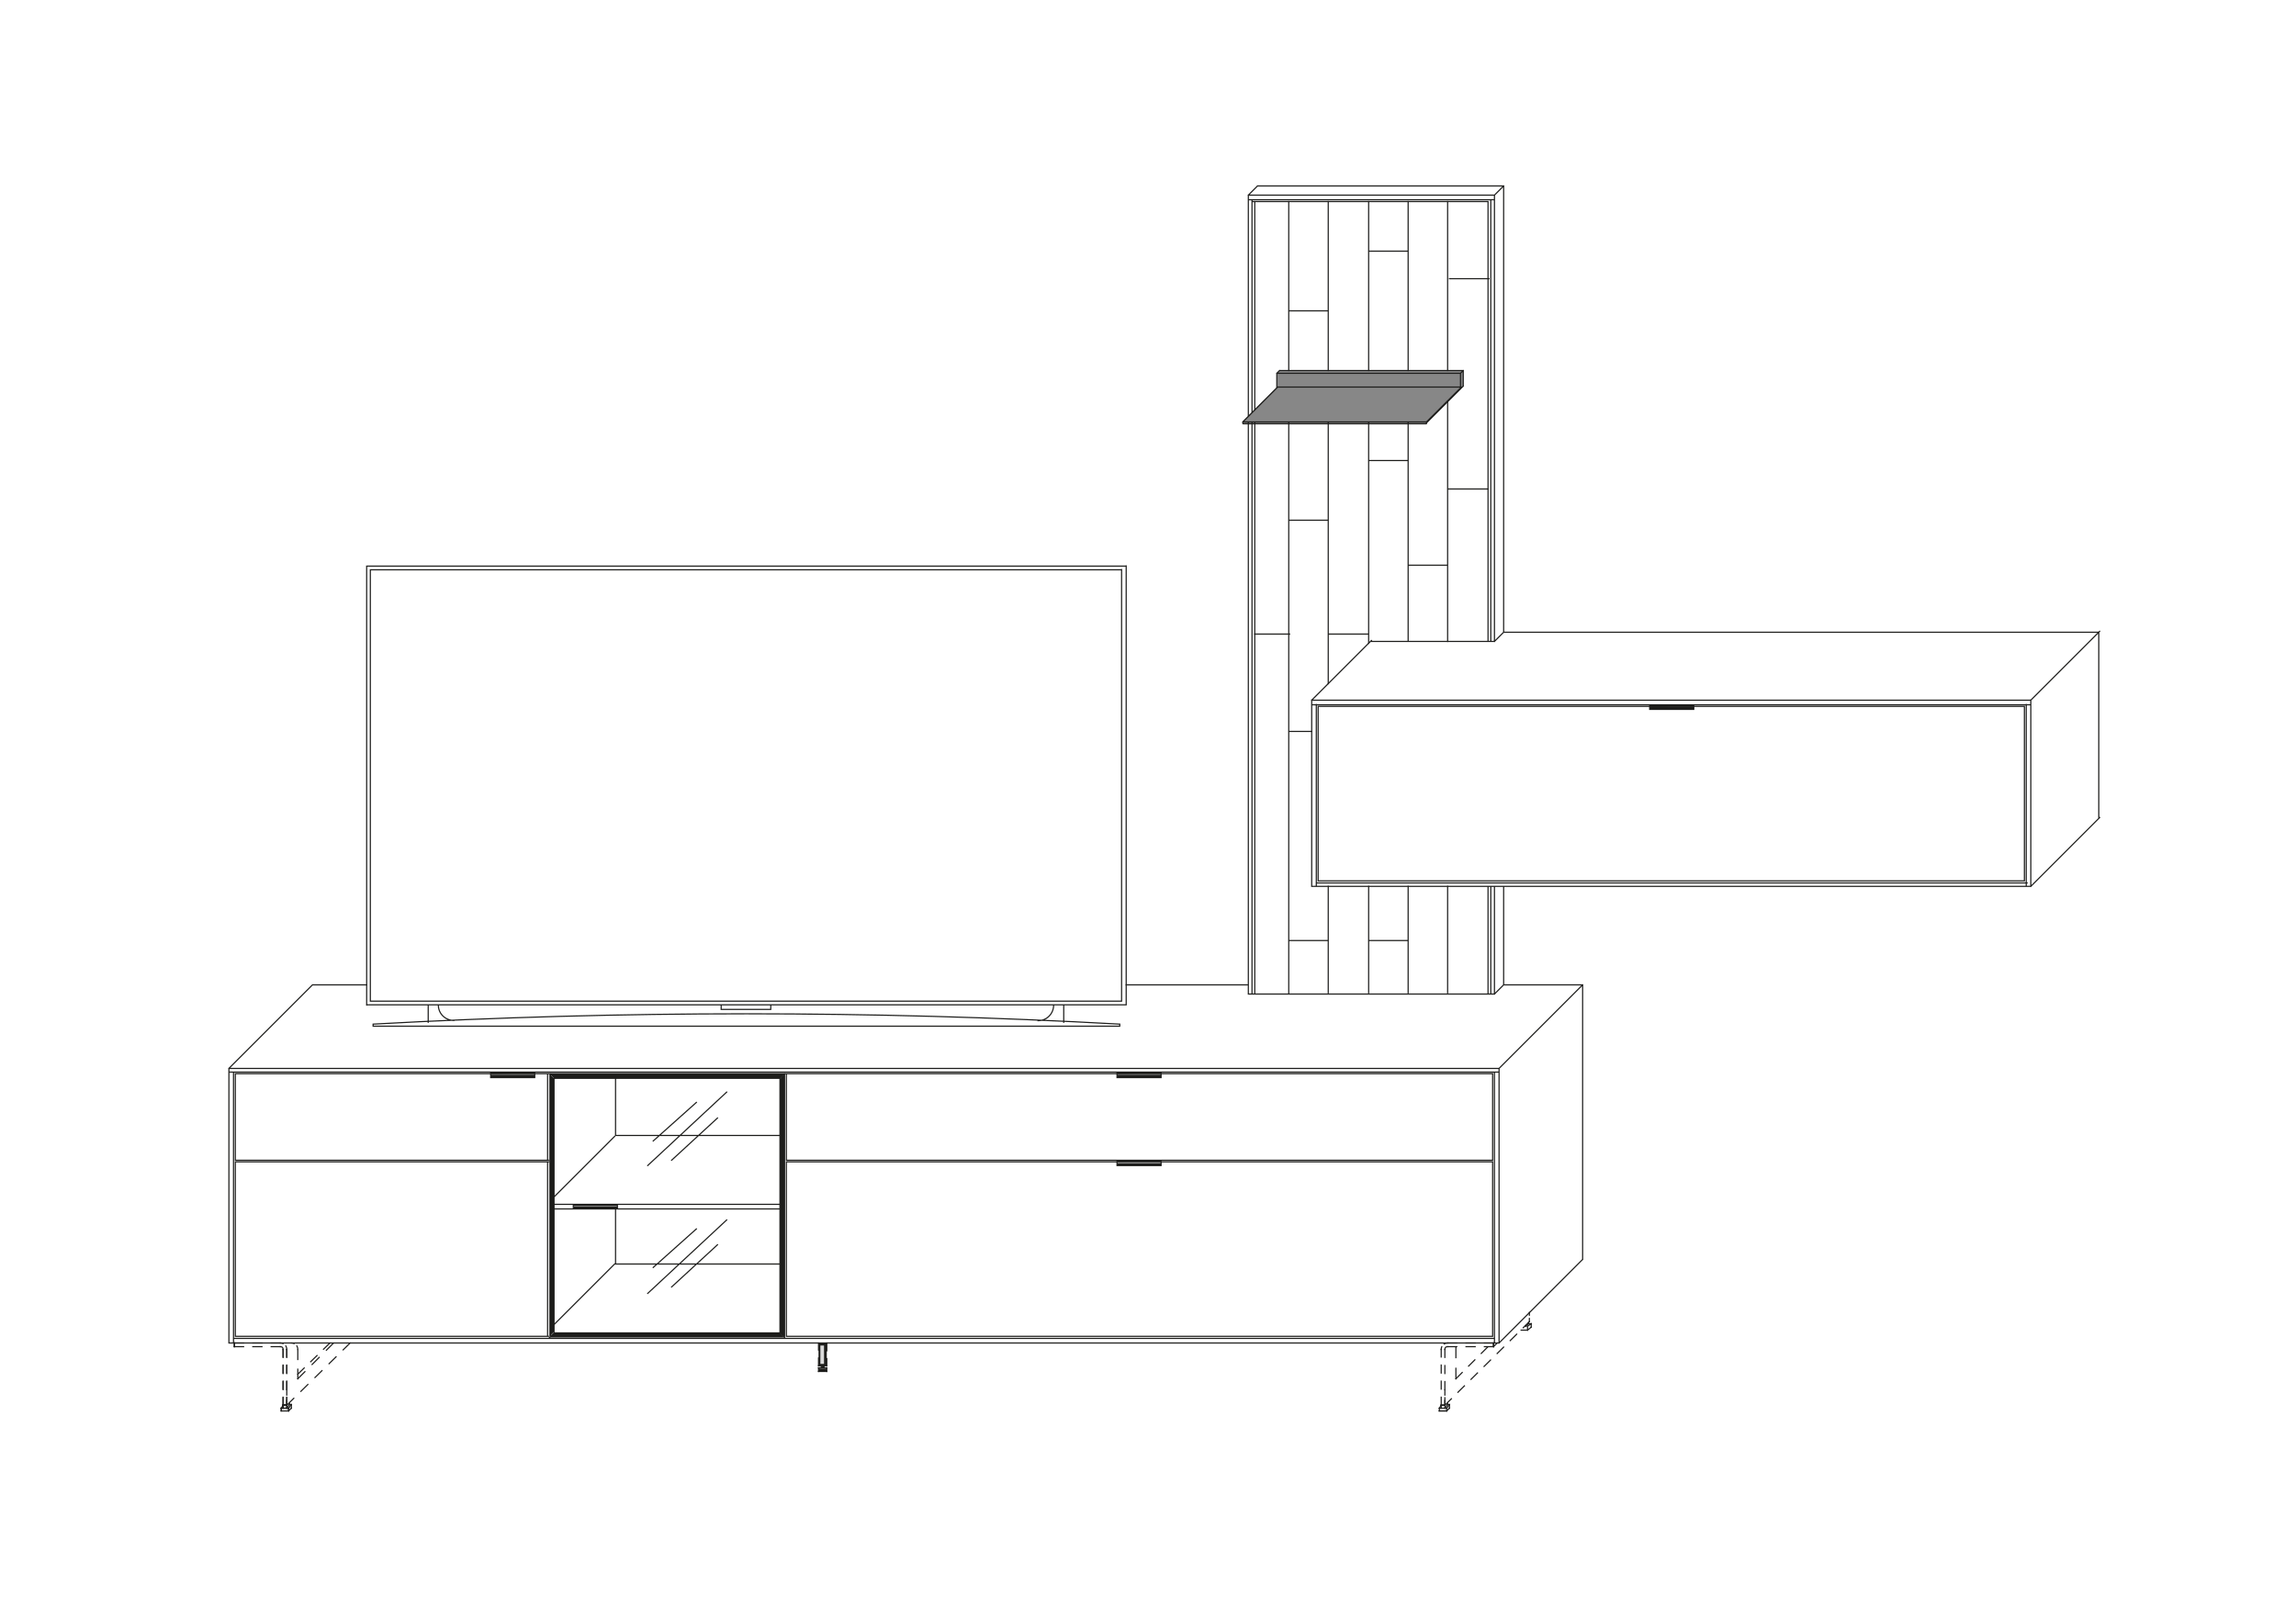 <?xml version="1.0" encoding="UTF-8"?>
<svg xmlns="http://www.w3.org/2000/svg" id="Ebene_1" data-name="Ebene 1" version="1.1" viewBox="0 0 1000 700">
  <defs>
    <style>
      .cls-1 {
        stroke-dasharray: 0 0 0 0 0 0 1.6 1.6;
      }

      .cls-1, .cls-2, .cls-3, .cls-4, .cls-5, .cls-6, .cls-7, .cls-8, .cls-9, .cls-10, .cls-11, .cls-12 {
        fill: none;
        stroke: #1d1d1b;
        stroke-linecap: square;
        stroke-linejoin: bevel;
        stroke-width: .5px;
      }

      .cls-2 {
        stroke-dasharray: 0 0 0 0 0 0 4.6 4.6;
      }

      .cls-13 {
        fill: #1d1d1b;
      }

      .cls-13, .cls-14, .cls-15 {
        stroke-width: 0px;
      }

      .cls-4 {
        stroke-dasharray: 0 0 0 0 0 0 4.2 4.2;
      }

      .cls-5 {
        stroke-dasharray: 0 0 0 0 0 0 3.4 3.4;
      }

      .cls-6 {
        stroke-dasharray: 0 0 0 0 0 0 1.4 1.4;
      }

      .cls-7 {
        stroke-dasharray: 0 0 0 0 0 0 4.4 4.4;
      }

      .cls-8 {
        stroke-dasharray: 0 0 0 0 0 0 4.3 4.3;
      }

      .cls-9 {
        stroke-dasharray: 0 0 0 0 0 0 4 4;
      }

      .cls-14 {
        fill: #878787;
      }

      .cls-10 {
        stroke-dasharray: 0 0 0 0 0 0 3.5 3.5;
      }

      .cls-11 {
        stroke-dasharray: 0 0 0 0 0 0 3.9 3.9;
      }

      .cls-12 {
        stroke-dasharray: 0 0 0 0 0 0 2.3 2.3;
      }

      .cls-15 {
        fill: #dadada;
      }
    </style>
  </defs>
  <path class="cls-3" d="M488.9,435.7"></path>
  <path class="cls-3" d="M163.3,249"></path>
  <line class="cls-3" x1="650.5" y1="585" x2="650.5" y2="586.6"></line>
  <line class="cls-9" x1="630.5" y1="585" x2="650.5" y2="585"></line>
  <line class="cls-3" x1="102.1" y1="585" x2="102.1" y2="586.6"></line>
  <line class="cls-9" x1="122.1" y1="585" x2="102.1" y2="585"></line>
  <line class="cls-3" x1="630.1" y1="614.6" x2="626.9" y2="614.6"></line>
  <path class="cls-3" d="M190.9,437.7c0,4,3.2,6.8,6.8,6.8M186.5,437.7v7.6M487.7,446.1c-108.4-6-216.8-6-325.2,0M162.5,447v-.8M487.7,446.1v.8M452.1,444.6c4,0,6.8-3.2,6.8-6.8M487.7,447v-.8M487.7,447H162.5M490.5,437.7h-2.8M463.3,437.7v7.6M490.5,437.7h-27.2M335.7,439.7v-2M324.9,439.7h10.8M314.1,439.7v-2M324.9,439.7h-10.8M324.9,437.7h-10.8M488.5,248.2H161.3M488.5,436.1v-188M161.3,436.1h327.2M161.3,248.2v187.6M159.7,437.7h330.8M159.7,246.6v191.2M490.5,246.6H159.7M490.5,437.7v-191.2"></path>
  <g>
    <polygon class="cls-13" points="486.9 468.6 504.9 468.6 504.9 468.6 486.9 468.6"></polygon>
    <path class="cls-13" d="M505.7,467.4h-19.2v.4l19.2-.4h0ZM505.7,468.1h-19.2v1.2h19.2v-1.2h0Z"></path>
  </g>
  <g>
    <polygon class="cls-13" points="486.9 507 504.9 507 504.9 507 486.9 507"></polygon>
    <path class="cls-13" d="M505.7,505.7h-19.2v.4l19.2-.4h0ZM505.7,506.6h-19.2v1.2h19.2v-1.2h0Z"></path>
  </g>
  <g>
    <polygon class="cls-13" points="718.9 308.2 736.9 308.2 736.9 308.2 718.9 308.2"></polygon>
    <path class="cls-13" d="M737.7,307.4h-19.2v.4l19.2-.4h0ZM737.7,307.7h-19.2v1.2h19.2v-1.2h0Z"></path>
  </g>
  <g>
    <polygon class="cls-13" points="214.1 468.6 232.5 468.6 232.5 468.6 214.1 468.6"></polygon>
    <path class="cls-13" d="M232.9,467.4h-19.2v.4l19.2-.4h0ZM232.9,468.1h-19.2v1.2h19.2v-1.2h0Z"></path>
  </g>
  <g>
    <path class="cls-14" d="M240.5,582.1l1.2-1.2h98l.8.8h-100v.4ZM340.1,580.1v-110.4l-.4-.4h-98l-.8-.8h100.4v112.8l-1.2-1.2ZM239.7,469l1.2,1.2v110l-.8.8v-112h-.4Z"></path>
    <path class="cls-13" d="M240.1,470.1v109.6-109.6M340.9,470.6v109.6-109.6M341.7,467.7l-1.6,2h-.4v110.8l2,2v-114.8h0ZM341.7,467.7h-102l2,2h98l2-2h0ZM239.3,467.7v114.4l2-2v-110.4l-2-2h0ZM339.7,580.6h-98.4l-2,2h102l-1.6-2h0Z"></path>
  </g>
  <g>
    <polygon class="cls-13" points="250.1 525.7 268.5 525.7 268.5 525.7 250.1 525.7"></polygon>
    <path class="cls-13" d="M268.9,524.6h-19.2v.4l19.2-.4h0ZM268.9,525.4h-19.2v1.2h19.2v-1.2h0Z"></path>
  </g>
  <g>
    <path class="cls-15" d="M356.9,596.9h2.4-2.4ZM356.9,594.6v-9.2h2.4v8.8h-2.4v.4Z"></path>
    <path class="cls-13" d="M358.9,586.1v8h-1.6v-8h1.6M360.1,585h-3.6v10h3.6v-10h0ZM358.9,594.9h-1.2v.8h1.2v-.8h0ZM360.1,596.1h-3.6v1.2h3.6v-1.2h0Z"></path>
  </g>
  <line class="cls-3" x1="356.5" y1="594.9" x2="360.1" y2="594.9"></line>
  <line class="cls-3" x1="356.5" y1="597.4" x2="360.1" y2="597.4"></line>
  <line class="cls-3" x1="360.1" y1="597.4" x2="360.1" y2="595.8"></line>
  <line class="cls-3" x1="360.1" y1="595.8" x2="356.5" y2="595.8"></line>
  <line class="cls-3" x1="356.5" y1="595.8" x2="356.5" y2="597.4"></line>
  <line class="cls-3" x1="357.7" y1="595.8" x2="357.7" y2="594.9"></line>
  <line class="cls-3" x1="357.7" y1="594.9" x2="358.9" y2="594.9"></line>
  <line class="cls-3" x1="358.9" y1="594.9" x2="358.9" y2="595.8"></line>
  <line class="cls-5" x1="356.5" y1="594.9" x2="356.5" y2="585"></line>
  <line class="cls-5" x1="360.1" y1="585" x2="360.1" y2="594.9"></line>
  <g>
    <line class="cls-3" x1="102.1" y1="585" x2="102.1" y2="586.6"></line>
    <line class="cls-3" x1="102.1" y1="585" x2="102.1" y2="586.6"></line>
    <line class="cls-9" x1="102.1" y1="586.6" x2="122.1" y2="586.6"></line>
    <line class="cls-10" x1="123.3" y1="587.8" x2="123.3" y2="612.1"></line>
    <path class="cls-3" d="M123.3,587.8c0-.8-.4-1.2-1.2-1.2"></path>
    <line class="cls-3" x1="123.3" y1="612.1" x2="124.9" y2="612.1"></line>
    <line class="cls-10" x1="124.9" y1="612.1" x2="124.9" y2="587.8"></line>
    <path class="cls-1" d="M124.9,587.8c0-1.6-1.2-2.8-2.8-2.8"></path>
    <line class="cls-3" x1="124.9" y1="612.1" x2="123.3" y2="612.1"></line>
    <line class="cls-3" x1="125.7" y1="614.6" x2="122.5" y2="614.6"></line>
    <line class="cls-3" x1="122.5" y1="614.6" x2="122.5" y2="613.4"></line>
    <line class="cls-3" x1="122.5" y1="613.4" x2="125.7" y2="613.4"></line>
    <line class="cls-3" x1="125.7" y1="613.4" x2="125.7" y2="614.6"></line>
    <line class="cls-3" x1="124.9" y1="613.4" x2="124.9" y2="612.1"></line>
    <line class="cls-3" x1="124.9" y1="612.1" x2="123.3" y2="612.1"></line>
    <line class="cls-3" x1="123.3" y1="612.1" x2="123.3" y2="613.4"></line>
    <line class="cls-10" x1="124.9" y1="587.8" x2="124.9" y2="612.1"></line>
    <line class="cls-3" x1="124.9" y1="612.1" x2="123.3" y2="612.1"></line>
    <line class="cls-10" x1="123.3" y1="612.1" x2="123.3" y2="587.8"></line>
    <line class="cls-3" x1="123.3" y1="612.1" x2="124.9" y2="612.1"></line>
    <line class="cls-3" x1="125.7" y1="614.6" x2="125.7" y2="613.4"></line>
    <line class="cls-3" x1="125.7" y1="613.4" x2="122.5" y2="613.4"></line>
    <line class="cls-3" x1="122.5" y1="613.4" x2="122.5" y2="614.6"></line>
    <line class="cls-3" x1="123.3" y1="613.4" x2="123.3" y2="612.1"></line>
    <line class="cls-3" x1="123.3" y1="612.1" x2="124.9" y2="612.1"></line>
    <line class="cls-3" x1="124.9" y1="612.1" x2="124.9" y2="613.4"></line>
    <line class="cls-8" x1="124.9" y1="612.1" x2="152.5" y2="585"></line>
    <line class="cls-7" x1="129.7" y1="600.6" x2="145.3" y2="585"></line>
    <line class="cls-12" x1="124.9" y1="605.4" x2="124.9" y2="612.1"></line>
    <line class="cls-4" x1="129.7" y1="600.6" x2="129.7" y2="587.8"></line>
    <line class="cls-3" x1="125.7" y1="614.6" x2="126.9" y2="613.4"></line>
    <line class="cls-3" x1="125.7" y1="613.4" x2="126.9" y2="611.8"></line>
    <line class="cls-3" x1="122.5" y1="613.4" x2="123.3" y2="612.1"></line>
    <line class="cls-3" x1="124.9" y1="613.4" x2="126.1" y2="611.8"></line>
    <line class="cls-3" x1="126.9" y1="611.8" x2="126.1" y2="611.8"></line>
    <line class="cls-3" x1="126.1" y1="611.8" x2="126.1" y2="611.4"></line>
    <line class="cls-3" x1="126.9" y1="611.8" x2="126.9" y2="613.4"></line>
    <path class="cls-1" d="M129.7,587.8c0-1.6-1.2-2.8-2.8-2.8"></path>
    <line class="cls-11" x1="129.7" y1="598.6" x2="143.7" y2="585"></line>
  </g>
  <g>
    <line class="cls-3" x1="650.5" y1="585" x2="650.5" y2="586.6"></line>
    <line class="cls-3" x1="650.5" y1="585" x2="650.5" y2="586.6"></line>
    <line class="cls-9" x1="650.5" y1="586.6" x2="630.5" y2="586.6"></line>
    <line class="cls-10" x1="629.3" y1="587.8" x2="629.3" y2="612.1"></line>
    <path class="cls-3" d="M630.5,586.6c-.8,0-1.2.4-1.2,1.2"></path>
    <line class="cls-3" x1="629.3" y1="612.1" x2="627.7" y2="612.1"></line>
    <line class="cls-10" x1="627.7" y1="612.1" x2="627.7" y2="587.8"></line>
    <path class="cls-1" d="M630.5,585c-1.6,0-2.8,1.2-2.8,2.8"></path>
    <line class="cls-3" x1="627.7" y1="612.1" x2="629.3" y2="612.1"></line>
    <line class="cls-3" x1="626.9" y1="614.6" x2="630.1" y2="614.6"></line>
    <line class="cls-3" x1="630.1" y1="614.6" x2="630.1" y2="613.4"></line>
    <line class="cls-3" x1="630.1" y1="613.4" x2="626.9" y2="613.4"></line>
    <line class="cls-3" x1="626.9" y1="613.4" x2="626.9" y2="614.6"></line>
    <line class="cls-3" x1="627.7" y1="613.4" x2="627.7" y2="612.1"></line>
    <line class="cls-3" x1="627.7" y1="612.1" x2="629.3" y2="612.1"></line>
    <line class="cls-3" x1="629.3" y1="612.1" x2="629.3" y2="613.4"></line>
    <line class="cls-3" x1="650.5" y1="586.6" x2="652.1" y2="585"></line>
    <line class="cls-11" x1="634.1" y1="600.6" x2="648.1" y2="586.6"></line>
    <line class="cls-12" x1="629.3" y1="605.4" x2="629.3" y2="612.1"></line>
    <line class="cls-2" x1="634.1" y1="600.6" x2="634.1" y2="586.6"></line>
    <line class="cls-6" x1="666.1" y1="575.7" x2="666.1" y2="571.7"></line>
    <line class="cls-3" x1="630.1" y1="614.6" x2="631.3" y2="613.4"></line>
    <line class="cls-3" x1="630.1" y1="613.4" x2="631.3" y2="611.8"></line>
    <line class="cls-3" x1="626.9" y1="613.4" x2="627.7" y2="612.1"></line>
    <line class="cls-3" x1="629.3" y1="613.4" x2="630.5" y2="611.8"></line>
    <line class="cls-3" x1="631.3" y1="611.8" x2="630.5" y2="611.8"></line>
    <line class="cls-3" x1="630.5" y1="611.8" x2="630.5" y2="611.4"></line>
    <line class="cls-3" x1="631.3" y1="611.8" x2="631.3" y2="613.4"></line>
    <line class="cls-3" x1="665.3" y1="579.4" x2="665.3" y2="577.7"></line>
    <line class="cls-3" x1="664.5" y1="577.4" x2="664.5" y2="577.7"></line>
    <line class="cls-3" x1="665.3" y1="579.4" x2="666.9" y2="578.1"></line>
    <line class="cls-3" x1="665.3" y1="577.7" x2="666.9" y2="576.6"></line>
    <line class="cls-3" x1="664.5" y1="577.7" x2="665.7" y2="576.6"></line>
    <line class="cls-3" x1="666.9" y1="576.6" x2="665.7" y2="576.6"></line>
    <line class="cls-3" x1="665.7" y1="576.6" x2="665.7" y2="576.1"></line>
    <line class="cls-3" x1="666.9" y1="576.6" x2="666.9" y2="578.1"></line>
    <line class="cls-3" x1="665.3" y1="579.4" x2="662.5" y2="579.4"></line>
    <line class="cls-9" x1="629.3" y1="612.1" x2="666.1" y2="575.7"></line>
  </g>
  <path class="cls-14" d="M636.1,169.4v-.8l-15.2,15.2v.8l15.2-15.2ZM637.3,161.4l-1.2,1.2v6.8l1.2-1.2v-6.8ZM621.3,183.8h-80v.8h80v-.8ZM637.3,161.4h-80l-1.2,1.2h80l1.2-1.2ZM636.1,162.6h-80v6h80v-6ZM636.1,168.6h-80l-15.2,15.2h80l15.2-15.2Z"></path>
  <path class="cls-3" d="M631.3,121.4h17.2M561.3,184.2v248.4M578.5,184.2v113.6M596.1,184.2v96M613.3,184.2v94.8M630.5,175v104.4M578.5,386.1v46.4M596.1,386.1v46.4M613.3,386.1v46.4M630.5,386.1v46.4M613.3,246.2h17.2M630.5,213h17.6M630.5,87.8v73.6M546.5,276.2h15.2M561.3,409.7h17.2M561.3,318.6h10M561.3,226.6h17.2M561.3,135.4h17.2M578.5,87.8v73.6M561.3,87.8v73.6M578.5,276.2h17.6M596.1,409.7h17.2M596.1,200.6h17.2M596.1,109.4h17.2M613.3,87.8v73.6M596.1,87.8v73.6"></path>
  <path class="cls-3" d="M654.9,161.4v114M543.7,181v-96M545.3,179.4v-92.4M546.5,178.6v-90.8M578.5,162.6h-22.4M648.1,161.4v-73.6M649.3,161.4v-74.4M650.9,161.4v-76M541.3,183.8h80v.8h-80v-.8ZM621.3,184.2l15.2-15.2M621.3,183.8l15.2-15.2M637.3,161.4h-80M637.3,168.2v-6.8M636.1,162.6l1.2-1.2M636.1,169.4l1.2-1.2M556.1,162.6l1.2-1.2M541.3,183.8l15.2-15.2M556.1,162.6v6M636.1,162.6v6.8M636.1,168.6h-80M636.1,162.6h-57.6M292.5,560.6l20-18.4M316.5,531.4l-34.4,32M284.5,552.1l18.8-16.8M292.5,505.4l20-18.4M316.5,475.7l-34.4,32M284.5,497l18.8-16.8M268.1,494.6v-24.8M268.1,494.6h71.6M241.3,521.4l26.4-26.4M268.1,550.6v-24M268.1,550.6h71.6M241.3,577l26.4-26.4M249.7,526.6h19.2M249.7,524.6h19.2M268.9,526.6v-2M249.7,526.6v-2M268.9,525h-19.2M239.7,467.7h102M241.3,526.6h98.4M339.7,524.6h-98.4M339.7,580.6l2,2M241.3,580.6l-2,2M341.7,467.7l-2,2M239.7,467.7l2,2M241.3,580.6h98.4M239.7,582.1h102M241.3,469.7h98.4M339.7,580.6v-110.8M341.7,582.1v-114.4M241.3,580.6v-110.8M239.7,582.1v-114.4M654.9,386.1v42.4M914.1,275.4h-259.2M914.1,356.1v-80.8M884.5,386.1l30-30M884.5,305l30-30M571.3,305l26-26M654.9,429h34.4M543.7,433h107.2M654.9,81v80.4M547.7,81h107.2M650.9,279.4l4-4M597.3,279.4h53.6M650.9,433l4-4M650.9,85l4-4M543.7,85l4-4M490.5,429h53.2M689.3,429v119.6M136.5,429h23.2M652.9,585l36.4-36.4M652.9,465.4l36.4-36.4M99.7,465.4l36.4-36.4M232.9,469.4h-19.2M232.9,467.4h-19.2M213.7,469.4v-2M232.9,469.4v-2M213.7,467.7h19.2M737.7,309h-19.2M737.7,307.4h-19.2M718.5,309v-2M737.7,309v-2M718.5,307.7h19.2M505.7,507.7h-19.2M505.7,505.7h-19.2M486.5,507.7v-2M505.7,507.7v-2M486.5,506.1h19.2M505.7,469.4h-19.2M505.7,467.4h-19.2M486.5,469.4v-2M505.7,469.4v-2M486.5,467.7h19.2M571.3,305h313.2M571.3,307h313.2M574.1,307.7h307.6M884.5,386.1v-81.2M882.5,386.1v-79.2M881.7,383.7v-76M571.3,386.1h313.2M571.3,386.1v-81.2M574.1,383.7h307.6M573.3,384.6h309.6M574.1,383.7v-76M573.3,386.1v-79.2M546.5,433v-248.8M545.3,87.8h.8M648.1,279.4v-118M648.1,433v-46.8M648.1,87.8h-102M650.9,85h-107.2M650.9,87h-107.2M543.7,433v-248.8M545.3,433v-248.8M650.9,279.4v-118M650.9,433v-46.8M649.3,279.4v-118M649.3,433v-46.8M238.5,467.7H102.5M341.7,467.7h-102M241.3,580.6l-2,2M339.7,580.6l2,2M239.7,467.7l2,2M341.7,467.7l-2,2M238.5,505.4v-37.6M342.5,505.4v-37.6M339.7,580.6h-98.4M341.7,582.1h-102M339.7,469.7h-98.4M437.3,467.7h-67.6M241.3,580.6v-110.8M239.7,582.1v-114.4M339.7,580.6v-110.8M341.7,582.1v-114.4M342.5,582.1v-76M238.5,582.1v-76M102.5,506.1h136.4M342.5,506.1h307.6M342.5,505.4h307.6M102.5,505.4h136.4M342.5,467.7h307.6M232.5,467.7h136.4M650.1,582.1v-76M650.1,505.4v-37.6M102.5,582.1h136.4M342.5,582.1h307.6M102.5,582.1v-76M102.5,505.4v-37.6M652.9,465.4H99.7M652.9,467H99.7M99.7,585v-119.6M101.7,585v-118M652.9,585H99.7M652.9,585v-119.6M650.9,583H101.7M650.9,585v-118"></path>
</svg>
